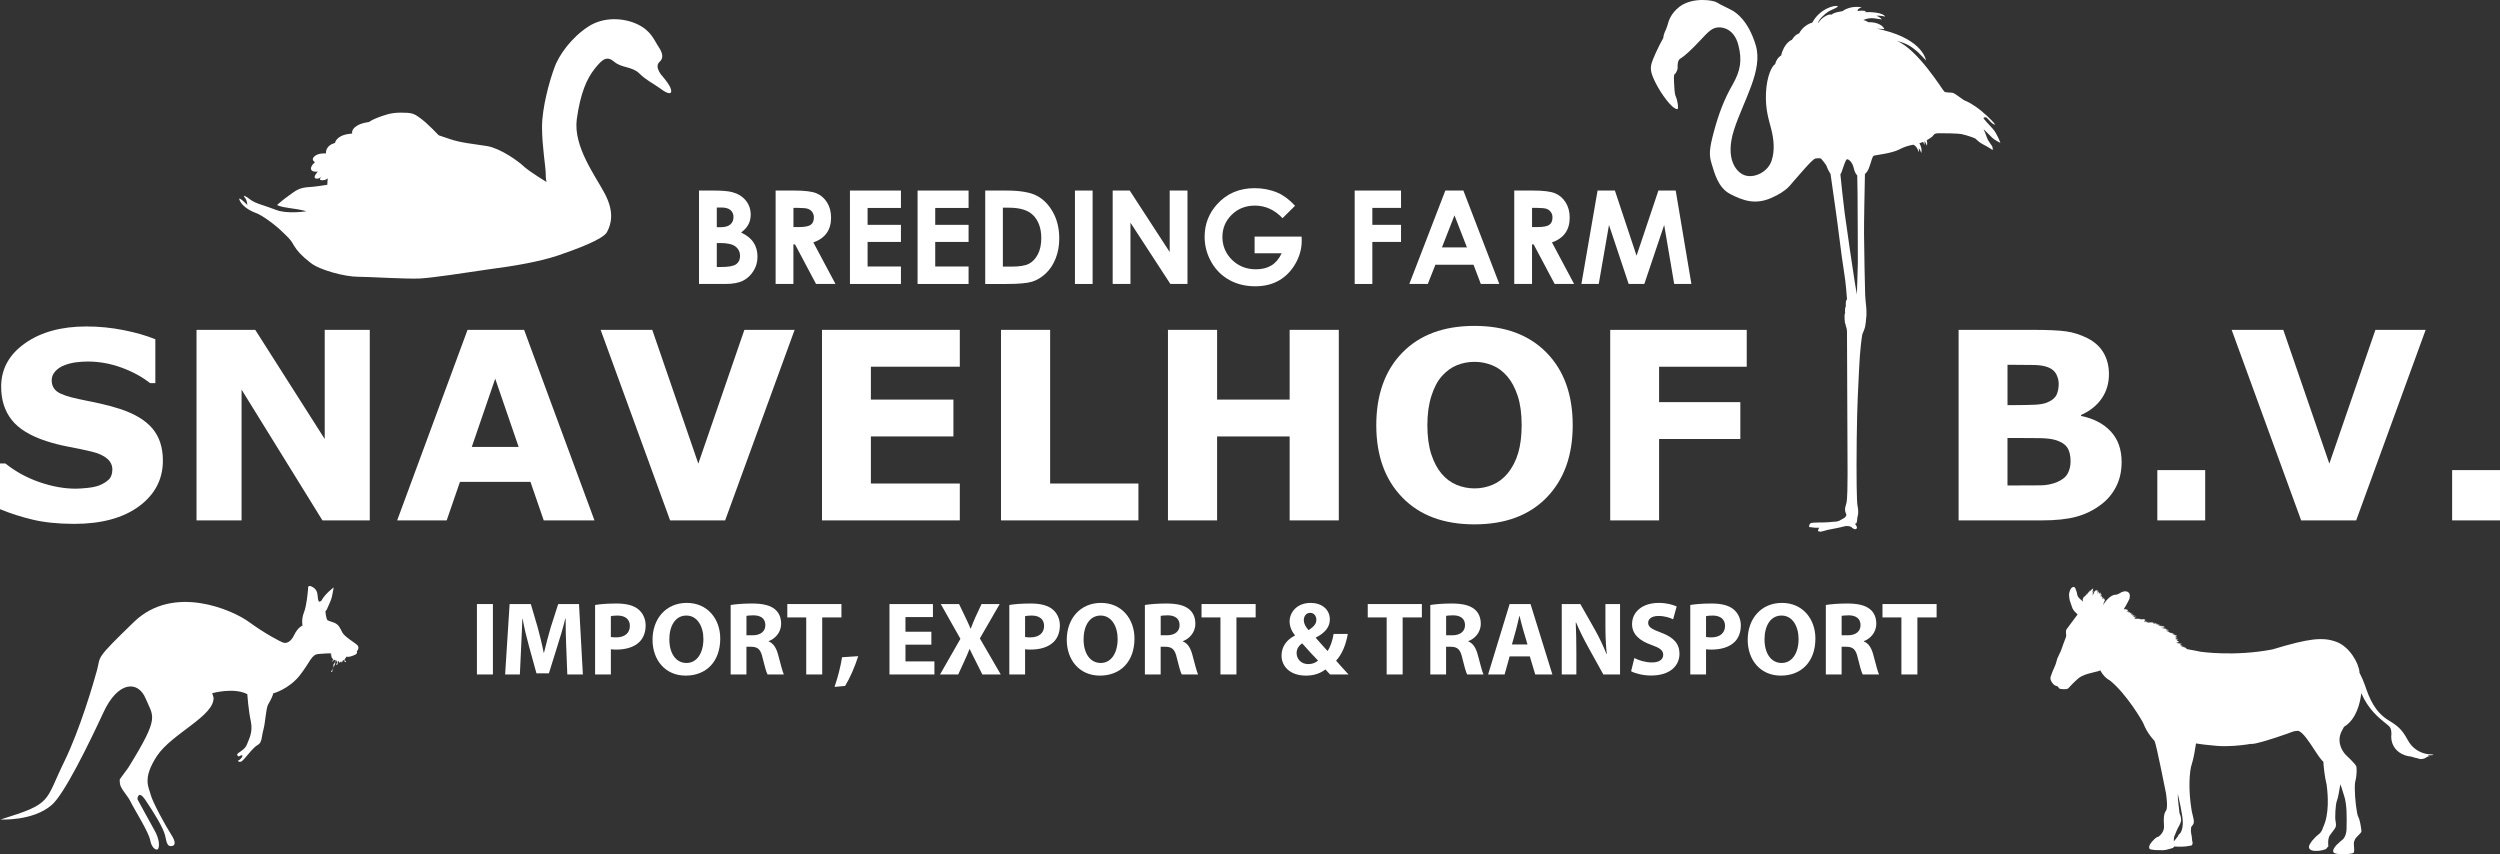 <?xml version="1.0" encoding="UTF-8"?>
<svg id="Layer_1" data-name="Layer 1" xmlns="http://www.w3.org/2000/svg" viewBox="0 0 1564.54 534.64">
  <rect x="0" y="0" width="1564.54" height="534.64" fill="#333333" stroke="none"/>
  <defs>
    <style>
      .cls-1 {
        fill: #fff;
      }
    </style>
  </defs>
  <g>
    <path class="cls-1" d="M437.45,177.71v-58.46h9.19c5.33,0,9.23.34,11.7,1.03,3.5.93,6.29,2.65,8.36,5.17,2.07,2.52,3.1,5.48,3.1,8.9,0,2.23-.47,4.25-1.41,6.06-.94,1.82-2.47,3.52-4.59,5.11,3.55,1.67,6.15,3.75,7.79,6.26,1.64,2.5,2.46,5.47,2.46,8.88s-.85,6.28-2.55,8.98c-1.7,2.7-3.88,4.72-6.56,6.06-2.68,1.34-6.38,2.01-11.1,2.01h-16.39ZM448.58,129.86v12.32h2.43c2.71,0,4.73-.57,6.05-1.71,1.31-1.14,1.97-2.69,1.97-4.65,0-1.83-.62-3.28-1.88-4.35-1.25-1.07-3.15-1.61-5.7-1.61h-2.87ZM448.58,152.11v14.98h2.79c4.62,0,7.74-.58,9.35-1.75,1.61-1.17,2.41-2.86,2.41-5.09,0-2.52-.94-4.5-2.83-5.96-1.89-1.46-5.02-2.19-9.4-2.19h-2.31Z"/>
    <path class="cls-1" d="M485.41,119.25h11.79c6.46,0,11.06.58,13.79,1.73,2.74,1.15,4.94,3.06,6.61,5.74,1.67,2.68,2.5,5.84,2.5,9.5,0,3.84-.92,7.06-2.76,9.64-1.84,2.58-4.62,4.54-8.33,5.86l13.85,25.99h-12.17l-13.15-24.76h-1.02v24.76h-11.13v-58.46ZM496.54,142.1h3.49c3.54,0,5.98-.47,7.31-1.4,1.33-.93,2-2.47,2-4.62,0-1.28-.33-2.39-.99-3.33-.66-.94-1.54-1.62-2.65-2.03-1.11-.41-3.14-.62-6.1-.62h-3.05v12Z"/>
    <path class="cls-1" d="M531.91,119.25h31.91v10.89h-20.87v10.57h20.87v10.69h-20.87v15.38h20.87v10.93h-31.91v-58.46Z"/>
    <path class="cls-1" d="M574.24,119.25h31.91v10.89h-20.87v10.57h20.87v10.69h-20.87v15.38h20.87v10.93h-31.91v-58.46Z"/>
    <path class="cls-1" d="M616.56,119.25h13.18c8.5,0,14.81,1.05,18.94,3.16,4.13,2.11,7.53,5.53,10.21,10.27,2.67,4.74,4.01,10.28,4.01,16.61,0,4.51-.75,8.64-2.24,12.42-1.49,3.78-3.56,6.91-6.19,9.4-2.64,2.49-5.49,4.21-8.56,5.17-3.07.95-8.39,1.43-15.96,1.43h-13.38v-58.46ZM627.61,129.98v36.88h5.17c5.09,0,8.78-.58,11.07-1.75,2.29-1.17,4.17-3.13,5.62-5.89,1.46-2.76,2.18-6.16,2.18-10.19,0-6.2-1.74-11.02-5.2-14.44-3.13-3.08-8.15-4.61-15.06-4.61h-3.78Z"/>
    <path class="cls-1" d="M672.72,119.25h11.05v58.46h-11.05v-58.46Z"/>
    <path class="cls-1" d="M696.32,119.25h10.68l25.01,38.47v-38.47h11.13v58.46h-10.7l-24.98-38.35v38.35h-11.13v-58.46Z"/>
    <path class="cls-1" d="M810.46,128.79l-7.83,7.75c-4.96-5.25-10.74-7.87-17.34-7.87-5.76,0-10.58,1.91-14.46,5.72-3.88,3.82-5.83,8.45-5.83,13.91s2.02,10.42,6.05,14.35c4.03,3.92,9,5.88,14.92,5.88,3.85,0,7.09-.81,9.73-2.43,2.63-1.62,4.77-4.14,6.38-7.59h-16.93v-10.45h29.41l.08,2.46c0,5.11-1.33,9.96-3.98,14.54-2.65,4.58-6.08,8.08-10.3,10.49-4.21,2.41-9.15,3.61-14.82,3.61-6.07,0-11.48-1.32-16.23-3.95-4.76-2.64-8.52-6.39-11.28-11.27-2.77-4.87-4.16-10.13-4.16-15.78,0-7.74,2.56-14.47,7.67-20.19,6.07-6.81,13.96-10.21,23.68-10.21,5.09,0,9.84.94,14.27,2.82,3.73,1.59,7.39,4.32,10.96,8.19Z"/>
    <path class="cls-1" d="M847.78,119.25h29.01v10.85h-17.96v10.61h17.96v10.69h-17.96v26.31h-11.05v-58.46Z"/>
    <path class="cls-1" d="M904.53,119.25h11.28l22.48,58.46h-11.56l-4.58-12.04h-23.85l-4.76,12.04h-11.56l22.54-58.46ZM910.24,134.75l-7.84,20.07h15.63l-7.8-20.07Z"/>
    <path class="cls-1" d="M947.65,119.25h11.79c6.45,0,11.05.58,13.79,1.73,2.74,1.15,4.95,3.06,6.61,5.74,1.67,2.68,2.5,5.84,2.5,9.5,0,3.84-.92,7.06-2.76,9.64-1.84,2.58-4.62,4.54-8.33,5.86l13.85,25.99h-12.17l-13.15-24.76h-1.01v24.76h-11.13v-58.46ZM958.78,142.1h3.48c3.54,0,5.98-.47,7.31-1.4,1.33-.93,2-2.47,2-4.62,0-1.28-.33-2.39-.99-3.33-.66-.94-1.55-1.62-2.65-2.03-1.11-.41-3.14-.62-6.1-.62h-3.05v12Z"/>
    <path class="cls-1" d="M999.78,119.25h10.85l13.55,40.78,13.68-40.78h10.83l9.81,58.46h-10.76l-6.27-36.92-12.42,36.92h-9.8l-12.31-36.92-6.42,36.92h-10.85l10.12-58.46Z"/>
  </g>
  <g>
    <path class="cls-1" d="M101.94,288.2c0,11.75-4.98,21.29-14.93,28.63-9.96,7.34-23.48,11.01-40.56,11.01-9.88,0-18.48-.87-25.83-2.6-7.34-1.74-14.21-3.94-20.62-6.61v-28.59h3.36c6.35,5.07,13.47,8.97,21.34,11.69,7.87,2.72,15.44,4.09,22.7,4.09,1.87,0,4.32-.16,7.37-.48,3.05-.32,5.53-.85,7.45-1.6,2.35-.96,4.28-2.16,5.81-3.6,1.52-1.44,2.28-3.57,2.28-6.41,0-2.61-1.11-4.87-3.33-6.77-2.22-1.89-5.46-3.35-9.73-4.36-4.49-1.07-9.22-2.07-14.21-3-4.99-.93-9.68-2.12-14.05-3.56-10.04-3.25-17.26-7.67-21.66-13.25-4.4-5.58-6.61-12.51-6.61-20.78,0-11.1,4.98-20.17,14.93-27.18,9.95-7.02,22.75-10.53,38.4-10.53,7.85,0,15.6.76,23.26,2.28,7.66,1.52,14.29,3.43,19.9,5.73v27.47h-3.28c-4.8-3.84-10.69-7.06-17.66-9.65-6.97-2.59-14.08-3.88-21.34-3.88-2.56,0-5.11.17-7.65.52-2.54.35-4.98,1-7.33,1.96-2.08.8-3.87,2.01-5.36,3.64-1.49,1.63-2.24,3.48-2.24,5.57,0,3.15,1.2,5.56,3.6,7.25,2.4,1.68,6.94,3.22,13.61,4.6,4.38.91,8.58,1.79,12.61,2.64,4.03.85,8.37,2.03,13.01,3.52,9.13,2.99,15.86,7.06,20.22,12.21,4.35,5.15,6.53,11.84,6.53,20.06Z"/>
    <path class="cls-1" d="M231.42,325.67h-29.63l-50.61-81.84v81.84h-28.19v-119.24h36.75l43.48,68.31v-68.31h28.19v119.24Z"/>
    <path class="cls-1" d="M372.04,325.67h-31.76l-8.31-24.1h-44.12l-8.31,24.1h-30.99l44.04-119.24h35.4l44.04,119.24ZM324.58,279.71l-14.67-42.72-14.67,42.72h29.34Z"/>
    <path class="cls-1" d="M497.28,206.44l-43.48,119.24h-34.43l-43.48-119.24h32.31l28.82,83.7,28.82-83.7h31.45Z"/>
    <path class="cls-1" d="M600.66,325.67h-86.24v-119.24h86.24v23.06h-55.65v20.58h51.65v23.06h-51.65v29.47h55.65v23.06Z"/>
    <path class="cls-1" d="M712.44,325.67h-86v-119.24h30.75v96.17h55.25v23.06Z"/>
    <path class="cls-1" d="M837.84,325.67h-30.76v-52.53h-45.4v52.53h-30.75v-119.24h30.75v43.64h45.4v-43.64h30.76v119.24Z"/>
    <path class="cls-1" d="M984.23,266.09c0,19.01-5.45,34.1-16.34,45.28-10.89,11.19-25.95,16.78-45.17,16.78s-34.19-5.59-45.08-16.78c-10.89-11.18-16.34-26.28-16.34-45.28s5.44-34.31,16.34-45.44c10.89-11.13,25.92-16.7,45.08-16.7s34.14,5.57,45.08,16.7c10.95,11.13,16.42,26.28,16.42,45.44ZM943.47,296.28c2.99-3.63,5.2-7.91,6.65-12.85,1.44-4.94,2.16-10.74,2.16-17.42,0-7.15-.83-13.24-2.48-18.26-1.66-5.02-3.82-9.07-6.49-12.17-2.72-3.2-5.86-5.52-9.41-6.97-3.55-1.44-7.25-2.16-11.09-2.16s-7.57.7-11.01,2.08c-3.44,1.39-6.61,3.68-9.49,6.89-2.67,2.99-4.85,7.12-6.52,12.37-1.68,5.26-2.52,11.36-2.52,18.3s.81,13.15,2.44,18.14c1.63,4.99,3.78,9.06,6.45,12.21,2.67,3.15,5.79,5.47,9.37,6.97,3.58,1.49,7.34,2.24,11.29,2.24s7.71-.76,11.29-2.28c3.58-1.52,6.7-3.88,9.37-7.09Z"/>
    <path class="cls-1" d="M1093.13,229.5h-54.85v22.18h50.85v23.06h-50.85v50.93h-30.59v-119.24h85.44v23.06Z"/>
    <path class="cls-1" d="M1327.75,289.16c0,5.76-1.16,10.92-3.48,15.45-2.32,4.54-5.51,8.3-9.57,11.29-4.7,3.52-9.86,6.03-15.5,7.53-5.64,1.5-12.78,2.24-21.42,2.24h-52.05v-119.24h46.28c9.61,0,16.64.32,21.1.96,4.46.64,8.88,2.06,13.26,4.25,4.54,2.3,7.91,5.38,10.13,9.25,2.22,3.87,3.32,8.29,3.32,13.25,0,5.77-1.52,10.85-4.56,15.26-3.05,4.4-7.34,7.83-12.89,10.29v.64c7.79,1.55,13.97,4.75,18.53,9.61,4.56,4.86,6.85,11.26,6.85,19.22ZM1288.36,240.15c0-1.97-.49-3.95-1.48-5.92-.99-1.97-2.74-3.44-5.25-4.41-2.24-.85-5.03-1.32-8.37-1.4-3.34-.08-8.02-.12-14.05-.12h-2.88v25.22h4.81c4.86,0,8.99-.08,12.41-.24,3.42-.16,6.11-.69,8.09-1.6,2.78-1.23,4.59-2.81,5.45-4.77.86-1.95,1.28-4.2,1.28-6.77ZM1295.8,288.68c0-3.79-.73-6.71-2.2-8.77-1.46-2.05-3.95-3.59-7.47-4.6-2.4-.69-5.7-1.07-9.91-1.12-4.21-.05-8.61-.08-13.19-.08h-6.71v29.71h2.24c8.63,0,14.81-.03,18.54-.08,3.73-.05,7.17-.75,10.31-2.08,3.19-1.33,5.39-3.11,6.59-5.32,1.2-2.22,1.8-4.77,1.8-7.65Z"/>
    <path class="cls-1" d="M1380.04,325.67h-29.95v-31.47h29.95v31.47Z"/>
    <path class="cls-1" d="M1518.01,206.44l-43.48,119.24h-34.43l-43.49-119.24h32.31l28.82,83.7,28.82-83.7h31.45Z"/>
    <path class="cls-1" d="M1564.54,325.67h-29.95v-31.47h29.95v31.47Z"/>
  </g>
  <path class="cls-1" d="M413.55,46.52c-2.3-3.49-2.81-5.89-.76-7.85,2.3-1.96,2.3-5.01-.51-9.16-2.81-4.14-4.6-10.03-13.03-14.17-8.43-4.14-21.46-5.23-31.43,1.53-9.96,6.54-18.14,17.44-20.95,25.73-3.06,8.28-7.66,24.85-7.66,36.84s2.3,25.07,2.3,29,.51,5.45.51,5.45c0,0-9.71-5.89-13.8-9.37-3.84-3.71-14.82-11.56-23.25-13.08-8.43-1.31-17.12-2.18-23.25-4.36-6.39-2.18-7.16-2.4-7.16-2.4,0,0-7.15-7.63-11.49-10.69-4.09-3.05-5.36-3.49-12.26-3.49s-10.48,1.74-14.31,3.05c-3.58,1.31-5.62,2.84-5.62,2.84,0,0-4.85.43-7.92,2.61-3.32,2.18-2.55,4.58-2.55,4.58,0,0-5.11.22-7.92,2.18-2.81,1.96-2.81,3.71-2.81,3.71,0,0-3.07.65-4.6,2.83-1.53,2.18-1.02,3.71-1.02,3.71,0,0-5.11-.44-7.41,1.96-2.3,2.18.51,3.49.51,3.49,0,0-2.81,2.18-2.55,4.36.51,2.18,4.34,1.53,4.34,1.53,0,0-3.58,3.7-1.28,4.36,2.3.65,4.34-1.96,4.34-1.96,0,0-3.58,3.05-.51,3.05,2.81,0,3.58-1.31,3.58-1.31l-.25,4.14s-7.66,1.31-12.52,1.53c-4.85.43-7.15,1.96-11.24,5.01-4.34,3.05-7.66,6.1-7.66,6.1,0,0,1.28,1.09,7.92,1.96,6.9.87,10.48,1.96,10.48,1.96,0,0-12.01,1.96-19.16-.87-7.15-2.83-12.77-3.92-15.84-6.32-3.32-2.62-5.11-3.27-3.58-1.31,1.53,1.74,1.53,4.58,1.53,4.58,0,0-6.13-6.32-4.85-3.05,1.28,3.27,5.62,6.32,9.71,7.85,4.34,1.31,13.29,8.28,16.61,11.55,3.32,3.27,5.62,5.01,7.66,8.94,2.3,3.71,4.86,6.54,10.47,10.9,5.62,4.58,21.72,8.72,29.38,8.72s29.89,1.53,39.34,1.09c9.45-.66,26.06-3.27,42.41-5.67,16.61-2.18,31.94-4.79,43.69-8.72,11.5-3.93,28.11-10.03,30.66-14.61,2.55-4.8,4.86-12.21-1.28-23.98-6.13-11.56-19.67-29.43-17.63-46.44,2.3-16.79,6.39-25.73,11.24-31.83,4.85-6.11,7.66-8.29,12.26-4.36,4.6,3.92,10.99,2.84,15.59,7.19,4.34,4.36,8.43,6.1,13.29,9.59,4.86,3.71,7.41,3.71,6.64.65-.51-3.05-6.39-9.59-6.39-9.59Z"/>
  <path class="cls-1" d="M1162.67,164.38c-.09,5.69-.62,19.87-.62,19.87,0,0-.62-3.92-1.33-7.84-.71-3.92-5.21-35.08-6.27-42.91-.9-6.66-2.31-20.45-2.71-24.45.27-.31.51-.68.67-1.13,1.15-3.14,2.52-7.99,3.44-8.23.91-.24,3.44,1.7,4.24,5.45.54,2.52,1.43,3.94,2.21,4.61.08,3.05.19,8.11.19,11.73,0,5.5.26,37.22.18,42.91ZM1243.52,86.26c-.34-1.21-2.18-5.45-2.18-5.45,0,0,4.24,4.24,5.61,5.57,1.38,1.33,4.93,3.03,4.93,3.03,0,0-2.07-5.81-4.7-8.72-2.64-2.9-5.27-5.69-5.73-6.41-.46-.73.92-1.21,1.84-.61.92.61,3.21,4.23,5.38,4.36-1.49-2.3-7.45-7.99-12.38-11.37-4.93-3.39-6.3-3.39-7.45-4.12-1.15-.72-4.7-3.51-6.19-4.23-1.49-.73-4.81,0-5.96-1.09-1.15-1.09-16.51-26.38-29.8-31.71,7.34,1.93,9.63,3.99,13.29,7.02,2.41,2.3,5.16,5.33,5.16,5.33,0,0-1.61-12.71-26.71-19-1.94-.61-4.24-.85-4.24-.85,0,0,3.9,0,4.82.24-.34-1.69-3.78-4.6-10.09-4.36-.92-.85-2.98-1.33-2.98-1.33,0,0,2.87-1.58,6.76-1.09,3.9.49,4.81.73,4.81.73,0,0-1.14-1.57-3.44-2.3,2.18-.36,5.5.48,5.5.48,0,0-1.03-3.14-12.95-2.78l1.03-.61s-2.06-.6-5.27-.12c-.57-1.33,2.52-2.3,2.52-2.3,0,0-6.87-1.45-12.03,2.42,0,0-5.62.72-6.76,2.18-1.72-.72-6.42,1.7-8.48,5.33-.23-1.82,4.24-5.93,6.42-7.26,2.18-1.33,5.39-2.18,5.96-3.39-2.41-.85-11.46,1.82-16.05,10.29-4.81,1.33-7.56,5.32-8.25,6.77-2.64.72-4.47,3.99-4.47,3.99,0,0-4.81,1.57-6.76,9.8,0,0-2.64,1.21-3.78,5.45-1.95.97-5.27,7.51-5.73,18.03-.46,10.53,1.84,16.82,3.33,22.75,1.49,5.93,2.41,13.31.12,19.84-2.29,6.54-9.86,10.53-15.82,9.2-5.96-1.33-13.64-10.29-7.56-28.92,6.08-18.64,18.22-37.15,13.52-52.77-4.7-15.61-12.49-20.45-14.56-21.66-2.06-1.21-7.79-3.75-9.74-5.08-1.95-1.33-14.67-3.63-23.26,2.54-5.73,4.48-6.88,8.84-7.79,12.1-.92,3.27-2.06,3.75-2.52,7.62-2.75,4.84-6.76,13.31-7.45,16.46-.69,3.15-.35,5.69,2.86,11.98,3.21,6.3,9.97,15.97,13.41,16.09,1.03-.24-.11-6.17-.8-7.5-.69-1.33-.92-2.91-1.15-7.14-.23-4.23-.45-6.89.35-7.38.8-.48,2.18-3.03,1.72-5.2.23-3.15.81-3.99,2.52-4.96,1.72-.97,6.53-5.33,11.69-10.89,5.16-5.57,7.45-7.87,11.23-8.11,3.78-.24,10.2,1.69,12.61,11.01,2.4,9.32,1.49,15.97-3.67,24.93-5.16,8.96-8.59,18.03-11.57,29.04-2.98,11.01-3.21,14.89-1.49,20.33,1.72,5.44,3.9,15.01,11.69,19,7.79,3.99,15.47,6.9,25.67,2.42,10.2-4.48,12.03-8.47,14.33-10.89,2.29-2.42,11.23-13.43,13.3-13.79,2.06-.36,3.43,0,3.43,0,0,0,3.34,3.76,3.68,5.09.26,1,1.43,3.3,2.33,4.64.64,4.56,2.53,18.08,3.4,23.92,1.06,7.09,3.49,27.92,4.91,36.43,1.43,8.51,1.78,16.04,1.99,18.14-.78.45-.71,2.03-.78,2.56-.07.53.07,1.66.07,1.66-.64.83-.64,3.77-.43,4.3-.57.53-.36,2.71-.36,3.99s.28,2.71.64,3.09c-.07.53.21,1.2.57,2.41.35,1.21.28,3.09.28,3.09,0,0,.36,82.76.36,88.11,0,5.35-.07,15.81-.72,18.15-.64,2.33-.93,3.09-.85,4.51.07,1.43,1,2.64.79,3.24-.22.6-.86,1.5-1.85,1.95-.96.43-1.79,1.07-2.74,1.52-.43.1-.93.23-1.45.39-.83.1-1.77.1-2.66.2-1.43.15-3.57.38-5.85.38s-5.78,0-7.27.3c-1.5.3-1.78,2.71-1.21,2.63.57-.08,2.64.38,4.06.38.9,0,1.74-.09,2.04.09-.43.35-.6.75-.6,1.12-.56.77.33,1.32.27,1.13-.02-.08.01-.17.06-.27.25.29.62.47.99.42.64-.08,2.45-.52,4.58-1.17,2.82-.52,8.01-1.51,10.15-2.15,1.88-.56,3.55-.12,4.55.29.67.79,1.72,1.46,2.5,1.46.98,0,1.39-1.03.84-1.91-.35-.56-.76-1.06-1.02-1.54.01,0,.02,0,.02-.02.47.06,1.02-.09,1.12-1.02.33-.99.24-2.93.59-3.73.44-1.03.44-4.29-.09-6.35-.53-2.05-.79-17.91-.53-41.23.26-23.32.97-32.93,1.5-44.68.53-11.75,1.68-19.87,2.03-21.55.53-1.02,1.68-4.01,1.85-5.32.18-1.3.44-3.08.53-4.66.35-1.12.18-6.53,0-7.46-.18-.94-.44-4.39-.62-7.28-.18-2.89-.62-29.95-.71-38.15-.07-6.97.43-30.5.57-37.43.92-.73,1.81-1.86,2.47-3.6,1.83-4.84,2.06-7.51,3.21-7.87,1.15-.36,11.23-1.45,15.81-3.87,3.5-1.85,6.06-2.43,8.76-2.97.54.24,1,.5,1.29.79,1.6,1.57,2.13,3.94,2.13,3.94,0,0,.32-1.8,0-2.59.64.45,1.6,3.04,1.6,3.04,0,0,.85-2.72-1.21-6.05.78-.24,1.58-.55,2.38-.89.54,1.07.75,1.99.75,1.99,0,0,.26-1.5.06-2.36.04-.02.08-.03.12-.05.62.72,1.42,2.87,1.42,2.87,0,0,.45-1.46-.1-3.53,1.98-1.06,3.6-2.2,4.01-2.89.8-1.33,1.95-1.45,3.89-1.45s11.23,0,14.1.6c2.86.6,7.79,2.3,8.48,2.78.69.48,2.07,2.3,4.82,3.63,2.75,1.33,5.96,3.51,5.96,3.51,0,0,.34-1.45-.68-2.9-1.03-1.45-2.52-3.51-2.87-4.72Z"/>
  <path class="cls-1" d="M223.5,403.56c-1.99-1.66-7.81-5.11-9.22-7.68-1.41-2.64-2.18-5.05-5.22-6.21-1.33-.5-2.72-.87-3.83-1.37-.04,0-.08,0-.11-.02-1.18-.87-1.44-5.68-1.44-5.68.18-.41.5-.77.78-1.02,1.23-2.84,2.94-6.25,3.34-8.46.69-3.39,1.01-5.49,1.01-5.49,0,0-5.34,3.9-7.62,8.2,0,0-1.6,1.8-2.04-.32-.63-2.18.29-5.89-3.3-8.02-3.52-2.01-2.95.29-3.08,1.43.09,0,.07.08-.02.18-.16,1.59-.82,9.77-2.51,14.12-1.82,4.59-.91,8.26-.91,8.26,0,0-2.85.99-5.17,5.79-2.25,4.8-5.06,5.41-6.73,4.93-1.66-.41-11.7-5.71-21.72-13.04-10.02-7.32-47.05-23.97-71.89.07-24.78,23.97-20.65,21.02-23.1,30.13-2.03,7.57-10.69,37.26-20.48,57.21-12.44,25.48-7.16,26.19-39.87,36.27,0,0,20.1,1.19,31.95-9.03,7.89-6.71,23.44-38.61,32.44-58.02,8.99-19.47,21.59-20.19,26.42-8.59,2.34,5.64,4.51,8.39,3.92,13.36h0c.02.11,0,.22-.05.34-.76,5.3-4.64,13.15-14.67,29.38l-5.45,7.45s-.22,2.73.77,4.69c1.44,3.01,4.46,6.06,5.89,9.08,2.43,4.98,11.46,19.18,12.38,24.25.92,5,3.72,6.48,4.75,5.73.97-.81,1.65-5.47-2.14-12.07-3.72-6.54-10.58-19.29-10.58-19.29,0,0,.32-6.46,5.16.78,4.84,7.18,11.16,17.24,12.19,22.11.97,4.81,1.52,6.74,3.97,6.47,2.52-.21,2.89-2.5-.37-7.5-3.18-4.87-11.51-20.06-12.66-24.67-1.15-4.67-5.37-10.06,3.98-24.3,9.49-14.13,35.91-24.86,35.38-36.46l-.85-2.73s13.37-3.8,21.95.58c0,0,.7,10.07,2.24,17.12,1.41,7.06-1.38,11.26-2.3,13.97-.86,2.76-3.6,4.44-5.42,5.68-1.82,1.24-.19,2.22.19,2.2.38-.02,2.56-1.6,2.21-.13-.42,1.54-2.43,2.79-2.75,2.81-.38.02.78,1.41,2.42.3,1.65-1.04,7.02-8.74,9.97-10.17,1.7-.96,2.19-2.63,2.57-4.73-.03,0-.07,0-.1-.02-.11-.07-.01-.15.13-.19.24-1.4.46-2.99.95-4.69,1.26-4.43,1.51-13.35,3.01-15.78,1.5-2.49,3.14-5.93,3.02-6.81,0,0,9.71-2.51,16.67-11.25,6.83-8.73,7.27-13.18,11.93-13.44,3.47-.2,5.81-.54,7.93-.32.02.01.04.02.05.04l-.02.03-.04.07s-.02.03-.19,0c-.04.06-.13.05-.15.08,0,0-.02.03-.04.07l.06.04s.13.09.15.06c0,0,.1-.02.15.05l.04.08-.02.03c-.06.1-.17.12-.28.14-.08-.01-.13.06-.17.12,0,0-.06.09-.08.13l.04.07c.09.15.13.09.21.09.02-.03.15-.08.19-.01l.02.11c.21.37.06.46.04,1.04-.02.03,0,.14,0,.14.06.04.19.13.26.17.06.04.24.06.26.17.11.12,0,.28.09.42.17.16.38.39.49.51.11.26.17.44.04.63-.17.26-.64.13-.79.35,0,0-.04.06,0,.14,0,.14-.02.17.04.21.21.37,1.27-1.23,1.87-1.02,0,0,.15.06.19.13.06.18.02.52-.11.85-.17.26-.3.59-.13.75-.02.03.04.07.11.11,0,0-.17-.02-.19.01-.21.18-.38.44-.57.73-.17.26-.32.48-.38.71l-.02.03.13.08.04.08c.15,1.02-.35,2.2-.95,3.1l-.02.03-.02.03c-.06.1-.19.15-.25.25-.15.22-.25.52-.23.63.06.04.13.09.19.13.15.05.28,0,.4-.19.1-.16.1-.44.25-.66.06-.37.08-.82.27-1.11.11-.3.15-.64.32-.89l.04-.06c.04-.06.06-.09.11-.16.34-.51.4-1.16.78-1.74.3-.72.1-1.82.48-2.4.08-.13.17-.25.43-.23.04-.06.11-.02.11-.02.04.07-.25.38-.21.6-.02.03,0,.14.06.18l-.02.03c.19.27.45-.39.51-.21.24.34.11.81-.08,1.23-.25.38-.51.77-.34,1.07l.11.12c.11.11.21.09.3-.03.08-.13.19-.43.34-.65.17-.39.02-1.14.25-1.49.04-.06.11-.16.21-.18.17.02.23.06.32.21.11.12.09.15.19.27.02.11.07.18.11.26.06.18.13.22.3.24.08.01.12-.05.17-.11,0,0,.02-.03.04-.07.06-.1-.11-.25-.04-.35.15-.09.36-.13.45-.12.38.12.41.64.77.51.06-.09,0-.14-.07-.18-.02-.11-.08-.15-.07-.18l-.04-.07c-.11-.12-.13-.22-.09-.29,0,0,.02-.03.04-.06.13-.06.24.2.49.23l.15-.08c.06-.1.08-.27.02-.45.02-.17.08-.27.15-.36.04-.06.06-.1.17-.12.34.04.62.87.81.86.19.27.73.57.87.35.09-.13.04-.34-.07-.46-.25-.31-.7-.61-.87-.35-.11-.11-.36-.28-.34-.32l.04-.06c.17.02.19.27.26.17,0,0-.04-.07-.09-.15l-.06-.04-.02-.11c-.06-.04-.13-.08-.13-.08,0,0,.02-.03.06-.1l.02-.03c.04.07.06.18.06.18.04.07.11.12.06.18.11-.02.17-.12.19-.15.08-.13.13-.19.11-.3.09-.13.15-.22.21-.32l.02-.03c.04-.06.06-.1.11-.16.02-.03.04-.06.09-.13.02-.03.06-.1.06-.1.04-.06.08-.13.08-.13.08-.13.17-.12.19-.15l.02-.03c.04-.2,0-.28.08-.4.04-.06.07-.12.09-.18,1.01.09,1.88.07,2.47-.12,1.86-.55,5.1-1.43,4.17-3.21,0,0,2.2-2.4.14-4.11Z"/>
  <g>
    <path class="cls-1" d="M1319.43,371.11s0-.02,0-.03c0,0,0,0,0,0v.03Z"/>
    <path class="cls-1" d="M1319.58,370.89c-.05.05-.09.12-.14.18,0,0,0,.01,0,.02,0,0,.05-.08.14-.19Z"/>
    <path class="cls-1" d="M1520.41,473.34s-.44.05-1.14.06c.18-.19.3-.37.37-.49.04-.07.07-.12.08-.16.01-.03.02-.04.02-.04,0,0,3.85-.22,2.9-.22-.18,0-.39,0-.59-.02.64-.06.68-.09.68-.18,0,0,0-.01,0-.02,0-.13-.12-.13-.28-.13l-1.04-.05-.77-.04c-3.89-.14-9.38-2.15-12.81-7.25-.07-.11-.14-.23-.21-.34-.11-.2-.22-.39-.33-.58-.3-.53-.6-1.03-.89-1.5-3.18-5.64-5.5-7.92-11.36-11.45-8.72-5.24-12.16-13.67-14.94-21.86-.88-2.58-2.03-5.25-3.52-8.14,0-.1,0-.22,0-.22v-.16s0-.06,0-.06c-.48-5.63-6.26-15.72-14.22-18.73-8.63-3.29-17.28-2.29-40.26,4.66-23.86,4.58-44.76,1.47-44.97,1.44-.04,0-4.96-1.06-9.14-1.77.05-.03.1-.06.16-.08-.01,0-.03,0-.04,0,.17-.12.34-.23.53-.32-.32,0-.65-.11-.97-.14.17-.01.36-.05.49-.11-.35-.09-.69,0-1.03-.02.21-.05.49-.07.65-.17-.49-.09-.98-.11-1.47-.18.3-.09.71.01.98-.17-.18-.06-.48-.06-.73-.12-.04.01-.08.03-.11.04-.53-.18-1.13-.16-1.68-.33.43-.14.91-.05,1.34-.19-.57-.25-1.27-.16-1.88-.3.46-.14.97-.04,1.45-.07-.49-.25-1.15-.09-1.61-.37,0,0,0,0,0,0,.27-.06.56-.13.85-.19.09,0,.17-.01.23-.03-.17-.08-.37-.12-.57-.14.19-.2.79-.11,1.06-.19-.33-.16-.73-.15-1.11-.19.02,0,.04,0,.05,0-.58-.32-1.45.02-2.07-.29.38-.19.95-.06,1.38-.08-.56-.29-1.37-.07-1.94-.38.11-.05.22-.09.33-.14.32-.03.69.04.94-.13-.08-.09-.19-.16-.31-.2.28,0,.59.02.8-.13-.31-.37-1.13-.28-1.57-.42.29-.07.61-.12.9-.14-.27,0-.68.03-.99-.04.29-.06.59-.11.86-.22-.24-.06-.57-.01-.9.03.46-.14.95-.17,1.39-.35-.42-.11-1.1.11-1.59.06.12-.04.23-.09.31-.18-.19-.02-.4,0-.6,0,.16-.05.35-.07.54-.1.21.09.5.11.68-.03-.18-.34-1-.32-1.33-.43.1-.38.91-.33,1.19-.6-.42-.15-1.02,0-1.49-.07.29-.24.8-.14,1.13-.37-.33-.11-.72-.09-1.07-.15.26-.1.58-.18.81-.32-.04-.03-.09-.05-.14-.07.22-.07.45-.15.63-.26-.44-.28-1.27-.11-1.79-.26.35-.12.77-.05,1.12-.18-.41-.02-.85-.03-1.28-.07,0,0,.01,0,.02,0-.17-.04-.39-.06-.62-.08-.1-.02-.21-.04-.31-.06.43-.11,1.04.05,1.42-.18-.39-.1-.99-.07-1.45-.18.13,0,.27-.02.4-.02-.21-.19-.57-.17-.86-.18-.01,0-.02-.01-.04-.02.45-.08.93-.11,1.38-.13-.24-.22-.67-.16-.97-.18-.45-.03-.88-.06-1.31-.2.42-.06.88-.06,1.31-.14-.54,0-1.78.18-2.16-.14.24-.06.49-.12.73-.2-.19-.08-.64-.08-.87-.12-.18-.03-.36-.06-.54-.09.23-.06.44-.14.58-.28-.52-.04-1.03.08-1.55-.04.59-.18,1.23-.19,1.82-.38-.58-.32-1.38.05-2.01-.21.31-.19,1.05-.04,1.17-.41-.4-.11-.96.05-1.31-.14.17-.11.42-.09.56-.25-.22,0-.5-.04-.7.02,0-.03,0-.06-.02-.09.19-.01.37-.05.53-.16-.85-.18-1.9.11-2.7-.14.48-.04,1.41-.11,1.71-.47-.8-.29-1.8-.08-2.64-.24.55-.07,1.76-.05,2.16-.4-.21-.01-.42-.01-.62-.01.45-.05.9-.13,1.11-.32-.91-.06-1.84.1-2.75.06.38-.19.91-.18,1.32-.27-.56-.11-1.19.08-1.78.08,0,0,0,0,.01,0-.13-.05-.29-.05-.44-.04-.03,0-.06,0-.1-.02.35-.05.71-.11,1.03-.26-.42-.14-1,.09-1.48-.05.3-.06.63-.1.84-.17-.31-.03-.62.07-.92.1.04-.04.09-.08.15-.11.21-.05.43-.09.63-.11-.16,0-.34.03-.52.05.35-.13.86-.16,1.15-.26-.41-.04-.82.15-1.22.1.33-.1.72-.18,1.08-.22-.41,0-.9.14-1.36.18.02,0,.04-.02.06-.03-.21-.02-.41,0-.62.02-.07-.01-.15-.03-.22-.05.37-.24.94-.08,1.32-.29-.54-.05-1.06.11-1.6.06.3-.22.81-.23,1.16-.32-.44-.02-.92.1-1.38.14.04-.02.07-.05.1-.09-.21-.02-.43-.01-.66-.02.34-.17.94-.04,1.15-.31-.31-.03-.64,0-.97-.03-.23.15-.44.29-.5.33-.28-.01-.55-.05-.79-.17.36-.26,1.02-.26,1.41-.42-.52-.04-1.04.14-1.57.1.17-.14.5-.21.74-.26-.79,0-1.58.21-2.37.15.62-.17,1.28-.2,1.89-.4-.51-.06-1.11.07-1.62.12-.56.05-1.86.44-2.36.11.54-.27,1.21-.2,1.76-.45-.38.04-.77.08-1.15.12-.4.04-1.08.24-1.45.11.37-.28.87-.31,1.28-.52-.77-.06-1.54.29-2.31.33.19-.11.38-.22.57-.33-.14.01-.28.02-.42,0,.02-.02.06-.03.08-.04-.16.04-.32.08-.48.11,0,0,0,0,0,0,.31-.13.65-.21.88-.39-.07,0-.14,0-.21,0,.26-.1.52-.18.7-.33-.2-.02-.42.02-.62.06.04-.02.07-.05.1-.07-.02,0-.04-.01-.06-.02.2-.09.4-.17.55-.31-.32-.16-.74,0-1.1-.01.04-.01.08-.03.13-.04-.07-.01-.14-.02-.21-.02.21-.14.47-.23.7-.31-.77-.15-1.72.3-2.56.27.21-.07.42-.11.61-.19-.5-.24-1.16,0-1.69-.04,0-.02-.01-.04-.02-.07.25-.24.74-.3,1.08-.37-.9.09-1.79.31-2.69.25.41-.13.84-.19,1.25-.3-.71.09-1.92.43-2.6.16.25-.21.66-.27.98-.35-.32-.1-.7.03-1.04,0,.41-.26,1-.23,1.46-.4-.42-.02-.86.11-1.28.2.17-.1.33-.2.5-.29.13-.03.25-.07.36-.14-.19-.06-.74.06-1.22.13.52-.28,1.21-.17,1.71-.45-.35-.12-1.91.4-2.08.04,0-.02,0-.03,0-.05.23-.07.46-.11.53-.13-.17,0-.34.03-.51.05.03-.05.09-.09.17-.13.28-.06.56-.11.8-.24,0,0,.02,0,.02,0,0,0,0,0-.01,0,0,0,0,0,0,0-.03,0-.08,0-.14,0-.22.02-.44.08-.67.06.41-.2.91-.18,1.3-.4-.26-.03-1.48.39-1.72.09.32-.08.68-.15.75-.17-.42.05-.85.15-1.28.1-.04-.29.46-.36.64-.53-.4-.28-1.07.13-1.52-.02.1-.28.72-.29.98-.44-.47.01-.95.2-1.43.14,0-.03.02-.06.03-.08.43-.09.88-.16,1.31-.2.21-.06.44-.1.58-.18-.47.02-.94.19-1.41.14.09-.03.17-.05.23-.07-.05,0-.14.01-.23.02.09-.2.53-.27.72-.35-.25,0-1.2.25-1.48.11.05-.03.1-.05.14-.09-.03-.01-.07-.02-.11-.03.2-.09.42-.17.6-.3-.43-.15-.98.07-1.44.04,0-.03,0-.06,0-.08.05-.02.1-.04.14-.07-.04,0-.09,0-.13,0,.07-.19.44-.21.62-.33-.45-.02-.93.14-1.38.12.21-.05.41-.1.52-.2-.2.01-.42.08-.64.12.2-.26.89-.22,1.13-.45-.33.02-.74.19-1.07.16-.1.04-.2.08-.29.13-.11.06-.22.12-.32.19,0,0,0,0,0,0,.13-.32,1.4-.47,1.16-1.01-.14-.32-1.03-.04-1.27-.03.45-.27,1.06-.39,1.58-.52-.63.13-1.31.25-1.94.07.27-.15.65-.26.97-.33-.63.08-1.34.37-1.96.26.02-.03.03-.06.05-.09.07-.08.19-.13.34-.17-.08,0-.16,0-.25.01.04-.07.1-.15.15-.23.31-.08.63-.15.93-.27-.25.03-.56.11-.88.19.02-.03.04-.06.06-.09,0,0,.26-.41.26-.41.01-.02.5-.77.5-.77.87-1.37,2.36-4.5,2.38-4.53.04-.1.73-2.09-.05-3.52-.36-.66-.98-1.09-1.83-1.28-1.23-.28-2.94.47-3.01.5-.04.03-2.35,1.54-3.51,1.61-3.5-.28-7.05,4.94-7.44,5.53,0,0-.27.41-.65.98.43-1.19.7-2.28,1.15-2.91.02-.17.06-.53.09-.77-.19.08-.34.46-.42.63.03-.29.24-.69.38-.94-.17.23-.38.43-.55.67-.05-.26.3-.58.37-.83-.28.14-.47.37-.69.57.1-.14.13-.3.23-.45.08-.12.25-.23.23-.37-.27.06-.41.35-.62.5-.04-.36.32-.51.42-.79-.56.13-.75.84-1.16,1.16.19-.2.26-.49.39-.74.16-.31.41-.61.66-.84-.52.42-.85.91-1.25,1.42,0-.02,0-.04,0-.07.2-.55.6-.97.88-1.48-.32.18-.52.5-.77.76,0-.07,0-.14,0-.2.12-.21.29-.41.4-.59-.16,0-.33.16-.47.33-.03-.07-.07-.13-.11-.18,0-.05.02-.1.04-.15.07-.19.26-.34.3-.53-.25-.01-.48.33-.67.51,0,0-.02,0-.03,0,.06-.34.59-.61.74-.91-.37.1-.85.47-1.07.78.06-.1.12-.19.19-.28-.12.1-.24.19-.34.25.13-.57.62-1.02.98-1.45-.44.03-.75.54-1.1.75.15-.34.64-.57.72-.91-.26.1-.47.27-.68.45.14-.28.4-.47.56-.74-.2.02-.4.21-.54.34.11-.34.34-.69.54-.98-.35.34-.91.53-1.19.92,0-.11.05-.3.12-.44.02-.15.12-.31.16-.45-.26.15-.39.41-.59.62.05-.29.28-.67.25-.96-.58.17-1.09.94-1.29,1.45.14-.86.68-1.45,1.2-2.13-.37.23-.66.5-.94.83.02-.3.28-.58.38-.86-.14.19-.41.55-.64.65,0,0-.01-.02-.02-.03.13-.4.4-.78.56-1.16-.41.05-.6.5-.9.7.02-.23.33-.56.24-.77-.35.21-.52.62-.78.91.02-.33.24-.66.4-.94-.11.15-.29.27-.42.41-.25.28-.51.56-.74.85-.2.25-.24.64-.34.96-.31.42-.56.93-.73,1.52.03-.34.03-1.28.06-1.42.14-.63.57-1.08.82-1.65-.2.38-.43.75-.65,1.12-.01-.39.44-.9.3-1.25-.32.51-.5,1.12-.74,1.68.06-.26.03-.53.09-.79.05-.22.1-.45.15-.67.13-.54.22-1.07.46-1.57-.23.09-.32.48-.48.66-.01-.22.06-.41.09-.61-.13.01-.16.09-.24.18-.23.25-.38.59-.59.86.07-.3.25-.58.4-.84-.33.3-.64.61-.9.97-.32.43-.96,1.01-1.03,1.56.09-.61.45-1.11.6-1.69-.53.5-.89,1.28-1.25,1.92-.02-.2.06-.44.16-.65-.05.08-.11.15-.15.23-.1.21-.17.42-.29.63-.17.28-.39.6-.53.92.01-.05.03-.1.04-.14.05-.26.14-.7.12-.91-.18.32-.31.66-.54.97-.25.33-.47.77-.81,1.01.14-.33.28-.64.37-1-.16.34-.38.69-.58,1.01-.13.21-.39.48-.46.68.09-.21.18-.55.14-.78-.17.28-.3.58-.41.89-.07.19-.14.69-.33.67,0,0-.02-.01-.03-.01,0,.6.02,1.2.06,1.79-.45-.57-.9-1.09-1.46-1.5,0,0-.24-.2-.24-.2-.5-.43-.97-.83-1.43-1.72-.34-.67-.61-1.71-.58-2.28,0-.05-.31-.92-.31-.92-.37-1.12-.79-2.4-1.4-2.63-2.3-.27-3.03,3.27-3.19,4.36-.12,1.51.44,4.08.46,4.19,0,.01,1.25,3.59,1.25,3.59.44,1.56,1.02,2.63,3.07,4.5.16.19.35.37.56.54-2.1,2.82-7.11,9.58-7.11,9.58-.04.12-.37,1.85-.02,3.23.17.69-.45,2.26-1.17,4.07-.46,1.16-.98,2.48-1.36,3.76-.53,1.77-1.1,2.86-1.55,3.74l-.69,1.47s-.04.11-.08.24c0,0,0,.02-.01.03l-.46.91c-.24.41-.45,1.2-.69,2.11-.3,1.13-.64,2.4-1.15,3.41-.8,1.59-1.85,4.23-2.62,6.55-.06.19-.1.42-.1.68,0,.72.25,1.68.88,2.66,1.28,2.01,2.48,2.25,2.88,2.33,0,0,.65.21.65.21,0,0,.06.02.1.03.09.11.22.28.22.28.5.69.99,1.3,1.42,1.32l1.17.11c.68.09,1.21.15,2.99-.03.04,0,.13-.05.13-.05.63-.26.64-.28,1.39-1.09l.41-.45c2.59-2.8,4.85-4.76,5.77-5.51.49-.33,1.01-.64,1.55-.91,0,0,0,.01.01.02,0-.01.02-.02.02-.04,2.48-1.25,5.33-1.92,7.74-2.49,1.61-.38,3.03-.71,4.01-1.15.03.19.05.31.05.31,2.16,4,5.34,5.81,5.84,6,10.23,8.19,20.41,25.43,20.98,26.98,0,0,.16.38.16.38.63,1.53,2.29,5.59,6.81,10.52,1.03,1.72,7.06,32.28,7.12,32.58.01.09,1.45,9.03.07,10.95-1.51,2.12-1.61,5.25-1.28,9.63.26,3.4-2.14,5.74-3.42,6.73-.09.01-.17.02-.25.04v.02c-.05,0-1.28,0-3.94,3.16-1.22,1.44-1.8,2.7-1.7,3.62.05.43.24.78.56,1.02,1.59.4,4.22.65,4.84.53.15-.03.49,0,.92.02,1.17.08,3.12.2,5.12-.38l1.86-.51c.72-.19,1.1-.29,1.4-.47l.06.09c.75-.54.92-.9.96-1.02.2.04.43.07.68.07,0,0,.26.01.26.01,1.76.08,5.41.26,8.83-.51l.49-.1c.36-.06.62-.11.86-.3l.05-.04v-.07s-.03-.07-.03-.1c.71-.79.09-2.51.07-2.59,0,.03-.11-1.11-.11-1.11l-.18-1.72c-.64-2.64-.49-4.11-.4-4.9l.03-.51c.09-.43.35-.72.63-1.06.35-.41.75-.87,1.01-1.76.31-1.07-.26-3.39-.77-5.43-.27-1.1-.53-2.14-.6-2.8-2.06-12.45-1.44-24.11.19-28.76,1.06-3.04,2.09-9.3,2.6-12.76v-.03c1.08.17,2.36.36,3.82.55,0,0,0,0,0,0l2.27.28s0,0,0,0c2.13.25,4.53.5,7.13.7,7.15.55,14.78-.32,18.62-.87.01,0,.02.01.03.01,0,0-.01-.01-.02-.02,1.45-.21,2.36-.37,2.5-.4.41.2,2.7.32,15.38-3.84,3.45-1.13,5.82-1.96,7.48-2.55,0,0,0,0,.01,0,0,0,0,0,0,0,1.42-.51,2.32-.86,2.92-1.09q1.31-.5,2.4-.57l1.51-.11c2.97,1.07,6.59,6.61,9.79,11.5,1.79,2.73,3.47,5.32,4.93,6.96,0,0,.76.73.76.73.06.05.11.11.16.16.26,3.8.82,9.33,2.01,14.14.92,6.49,1.85,18.66-2.23,27.05-.73,2.76-2.08,3.79-3.26,4.7-.46.35-.89.69-1.27,1.1h-.01s-.05.05-.05.05l-1.34,1.47c-.68.72-1.09,1.16-1.41,1.73l-.62.98c-.25.35-.42.59-.79,1.54-.32,1.84,1.16,2.43,1.17,2.44,0,0,.68.52,2.46.6,1.89.08,3.72-.05,6.51-.96.57-.19.92-.66,1.2-1.05l.21-.27.56-.52v-.06s-.66-4.66.98-6.97l1.79-2.39c1.89-2.44,2.4-3.09,1.72-6.57-.42-1.25-.14-10.31.92-12.77.68-1.59,1.56-6.78,2.08-10.13.61,1.48,1.02,2.86,1.45,4.3l.88,2.79c1.89,5.49,1.7,14.05,1.59,19.16l-.03,1.65c-.07,4.31-1.96,6.54-2.95,7.12-.11.06-1.01.82-1.13.94l-.21.2h.06c-2,1.69-2.43,2.19-3.08,3.12,0,0-.18.29-.18.29-.42.65-1.19,1.86-.78,2.8.24.54.84.9,1.78,1.07,5.75,1.02,9.99-.17,10.78-.42l.1-.03v-.11s-.02-.04-.03-.06c.5-.38.43-1.64.42-1.8,0,0-.21-3.55-.21-3.55-.14-2.19,1.37-4.01,1.39-4.03,0,0,1.98-2.05,1.98-2.05.14-.13,1.39-1.28,1.39-2.04,0-.04,0-.08-.01-.12l-.11-.82c-.23-1.8-.77-6.01-1.89-8.01-1-1.79-2.16-11.76-2.17-17.96,0,0,0,.02.01.03,0-.79,0-1.51.04-2.16.05-.87.14-1.59.28-2.09.28-1.02.47-2.1.6-3.16,0,0,.01,0,.02,0,0-.02,0-.03-.01-.05.15-1.25.22-2.47.22-3.51,0-1.16-.08-2.1-.19-2.63-.29-1.37-6.37-7.06-6.63-7.3-.05-.05-3.91-3.88-3.91-9.31,0-2.03.54-4.28,2.01-6.64,0,0,.89-1.71,1.04-2,0,0,0,.02,0,.03l-.21.4.38-.24c7.45-4.77,9.73-14.81,10.43-20.82,4.35,10.09,11,15.45,14.62,18.36l1.03.84.48.4c1.81,1.48,2.71,2.22,2.71,6.02-.07.56-.11,1.13-.11,1.68,0,2.7.87,5.28,2.52,7.38,1.46,1.85,3.46,3.24,5.89,4.11,0,0,.01,0,.02,0,.22.08.44.17.66.24.57.18,1.17.32,1.79.43.57.11,1.16.2,1.76.27.02,0,.04.01.06.02.03.02.05.03.08.05v-.02c1.62.56,2.97.89,4.11,1.07.46.17.72.39,1.23.4,2.11.06,3.31-.64,4.06-1.19.09-.07.17-.14.25-.21.87,0,1.41-.07,1.43-.07l-.03-.24ZM1363.7,475.81s0,.03,0,.04c-.02.03-.04.08-.07.17.03-.11.06-.18.07-.22ZM1360.42,526.14c0-.73.04-1.54.17-2.38.73-2.1,2.47-5.94,3.01-6.75.5-.88.67-1.32.87-1.84l.25-.62c.18-.51.25-1.05.25-1.58,0-1.97-.94-3.89-.99-3.99h0c0-.06-.6-5.31-.6-5.31-.18-1.49-.31-2.49-.38-3.72h0c0-.07,0-.14-.01-.2-.05-.82-.08-1.75-.09-3,1.31,5.57,2.26,10.34,2.83,14.21.22,1.5.31,2.81.31,3.95,0,6.05-2.59,7.44-2.62,7.46l-.04.02-.42.98h0s-2.52,3.21-2.52,3.21c0-.14,0-.29,0-.44ZM1366.41,404.83c-.17.06-.36.13-.55.2-.06-.03-.11-.07-.14-.13.22-.07.46-.07.7-.08ZM1361.91,400s.07.05.11.08c-.33.03-.66.05-1,.08.27-.04.59-.1.88-.16ZM1355.44,395.56c-.07.02-.14.04-.2.06-.03,0-.05,0-.08,0,.09-.02.18-.04.28-.06ZM1339.78,387.71c-.16.1-.33.21-.49.32-.03,0-.05,0-.08,0,.14-.16.35-.25.57-.32Z"/>
  </g>
  <g>
    <path class="cls-1" d="M308.47,378.02v44.07h-10v-44.07h10Z"/>
    <path class="cls-1" d="M354.36,405.22c-.2-5.3-.39-11.7-.39-18.11h-.2c-1.37,5.62-3.2,11.9-4.9,17.07l-5.36,17.2h-7.78l-4.71-17.07c-1.44-5.17-2.94-11.44-3.99-17.2h-.13c-.26,5.95-.46,12.75-.78,18.24l-.78,16.74h-9.22l2.81-44.07h13.27l4.32,14.71c1.37,5.1,2.75,10.59,3.73,15.76h.2c1.24-5.1,2.75-10.92,4.18-15.82l4.71-14.65h13.01l2.42,44.07h-9.74l-.65-16.87Z"/>
    <path class="cls-1" d="M372.41,378.61c3.07-.52,7.39-.92,13.47-.92s10.53,1.18,13.47,3.53c2.81,2.22,4.71,5.88,4.71,10.2s-1.44,7.98-4.05,10.46c-3.4,3.2-8.43,4.64-14.32,4.64-1.31,0-2.48-.07-3.4-.2v15.76h-9.87v-43.48ZM382.28,398.62c.85.2,1.9.26,3.33.26,5.3,0,8.57-2.68,8.57-7.19,0-4.05-2.81-6.47-7.78-6.47-2.03,0-3.4.2-4.12.39v13.01Z"/>
    <path class="cls-1" d="M450.74,399.6c0,14.45-8.76,23.21-21.64,23.21s-20.73-9.87-20.73-22.43c0-13.21,8.43-23.08,21.45-23.08s20.92,10.13,20.92,22.3ZM418.89,400.19c0,8.63,4.05,14.71,10.72,14.71s10.59-6.41,10.59-14.97c0-7.91-3.79-14.71-10.66-14.71s-10.66,6.41-10.66,14.97Z"/>
    <path class="cls-1" d="M457.27,378.61c3.2-.52,7.98-.92,13.27-.92,6.54,0,11.12.98,14.25,3.46,2.62,2.09,4.05,5.17,4.05,9.22,0,5.62-3.99,9.48-7.78,10.85v.2c3.07,1.24,4.77,4.18,5.88,8.24,1.37,4.97,2.75,10.72,3.6,12.42h-10.2c-.72-1.24-1.76-4.84-3.07-10.27-1.18-5.49-3.07-7-7.13-7.06h-3.01v17.33h-9.87v-43.48ZM467.14,397.57h3.92c4.97,0,7.91-2.49,7.91-6.34,0-4.05-2.75-6.08-7.32-6.15-2.42,0-3.79.2-4.51.33v12.16Z"/>
    <path class="cls-1" d="M504.54,386.39h-11.83v-8.37h33.87v8.37h-12.03v35.7h-10v-35.7Z"/>
    <path class="cls-1" d="M522.26,429.87c2.03-5.82,3.79-12.62,4.71-18.57l10.13-.65c-2.16,6.67-5.1,13.53-8.24,18.63l-6.6.59Z"/>
    <path class="cls-1" d="M582.87,403.46h-16.21v10.46h18.11v8.17h-28.12v-44.07h27.2v8.17h-17.2v9.15h16.21v8.11Z"/>
    <path class="cls-1" d="M614.77,422.09l-3.99-7.98c-1.63-3.07-2.68-5.36-3.92-7.91h-.13c-.92,2.55-2.03,4.84-3.4,7.91l-3.66,7.98h-11.38l12.75-22.3-12.29-21.77h11.44l3.86,8.04c1.31,2.68,2.29,4.84,3.33,7.32h.13c1.05-2.81,1.9-4.77,3.01-7.32l3.73-8.04h11.38l-12.42,21.51,13.08,22.56h-11.51Z"/>
    <path class="cls-1" d="M631.64,378.61c3.07-.52,7.39-.92,13.47-.92s10.53,1.18,13.47,3.53c2.81,2.22,4.71,5.88,4.71,10.2s-1.44,7.98-4.05,10.46c-3.4,3.2-8.43,4.64-14.32,4.64-1.31,0-2.48-.07-3.4-.2v15.76h-9.87v-43.48ZM641.51,398.62c.85.2,1.9.26,3.33.26,5.3,0,8.57-2.68,8.57-7.19,0-4.05-2.81-6.47-7.78-6.47-2.03,0-3.4.2-4.12.39v13.01Z"/>
    <path class="cls-1" d="M709.97,399.6c0,14.45-8.76,23.21-21.64,23.21s-20.73-9.87-20.73-22.43c0-13.21,8.43-23.08,21.45-23.08s20.92,10.13,20.92,22.3ZM678.13,400.19c0,8.63,4.05,14.71,10.72,14.71s10.59-6.41,10.59-14.97c0-7.91-3.79-14.71-10.66-14.71s-10.66,6.41-10.66,14.97Z"/>
    <path class="cls-1" d="M716.5,378.61c3.2-.52,7.98-.92,13.27-.92,6.54,0,11.12.98,14.25,3.46,2.62,2.09,4.05,5.17,4.05,9.22,0,5.62-3.99,9.48-7.78,10.85v.2c3.07,1.24,4.77,4.18,5.88,8.24,1.37,4.97,2.75,10.72,3.6,12.42h-10.2c-.72-1.24-1.76-4.84-3.07-10.27-1.18-5.49-3.07-7-7.13-7.06h-3.01v17.33h-9.87v-43.48ZM726.38,397.57h3.92c4.97,0,7.91-2.49,7.91-6.34,0-4.05-2.75-6.08-7.32-6.15-2.42,0-3.79.2-4.51.33v12.16Z"/>
    <path class="cls-1" d="M763.77,386.39h-11.83v-8.37h33.87v8.37h-12.03v35.7h-10v-35.7Z"/>
    <path class="cls-1" d="M832.36,422.09c-.92-.98-1.83-1.96-2.88-3.14-2.88,2.22-6.87,3.86-12.1,3.86-10.66,0-15.37-6.34-15.37-12.49,0-5.82,3.33-10,8.37-12.62v-.26c-1.9-2.09-3.33-5.36-3.33-8.5,0-5.56,4.38-11.64,13.21-11.64,6.8,0,11.97,3.99,11.97,10.33,0,4.45-2.62,8.24-8.7,11.31l-.07.26c2.55,2.81,5.23,6.02,7.39,8.24,1.77-2.75,3.14-6.8,3.73-10.72h8.89c-1.18,6.67-3.4,12.36-7.32,16.74,2.48,2.81,5.03,5.69,7.78,8.63h-11.57ZM824.84,413.39c-2.75-2.75-6.34-6.73-9.94-10.79-1.83,1.31-3.46,3.2-3.46,6.08,0,3.73,2.81,6.93,7.32,6.93,2.62,0,4.77-.98,6.08-2.22ZM815.95,388.03c0,2.22,1.05,4.18,3.01,6.34,3.2-2.22,4.84-3.92,4.84-6.47,0-2.09-1.24-4.38-3.86-4.38s-3.99,2.22-3.99,4.51Z"/>
    <path class="cls-1" d="M867.79,386.39h-11.83v-8.37h33.87v8.37h-12.03v35.7h-10v-35.7Z"/>
    <path class="cls-1" d="M895.12,378.61c3.2-.52,7.98-.92,13.27-.92,6.54,0,11.12.98,14.25,3.46,2.62,2.09,4.05,5.17,4.05,9.22,0,5.62-3.99,9.48-7.78,10.85v.2c3.07,1.24,4.77,4.18,5.88,8.24,1.37,4.97,2.75,10.72,3.6,12.42h-10.2c-.72-1.24-1.76-4.84-3.07-10.27-1.18-5.49-3.07-7-7.13-7.06h-3.01v17.33h-9.87v-43.48ZM905,397.57h3.92c4.97,0,7.91-2.49,7.91-6.34,0-4.05-2.75-6.08-7.32-6.15-2.42,0-3.79.2-4.51.33v12.16Z"/>
    <path class="cls-1" d="M944.75,410.78l-3.14,11.31h-10.33l13.47-44.07h13.08l13.67,44.07h-10.72l-3.4-11.31h-12.62ZM955.93,403.32l-2.75-9.35c-.79-2.62-1.57-5.88-2.22-8.5h-.13c-.65,2.62-1.31,5.95-2.03,8.5l-2.62,9.35h9.74Z"/>
    <path class="cls-1" d="M977.37,422.09v-44.07h11.64l9.15,16.15c2.62,4.64,5.23,10.13,7.19,15.1h.2c-.65-5.82-.85-11.77-.85-18.37v-12.88h9.15v44.07h-10.46l-9.42-17c-2.62-4.71-5.49-10.4-7.65-15.56l-.2.07c.26,5.82.39,12.03.39,19.22v13.27h-9.15Z"/>
    <path class="cls-1" d="M1022.81,411.82c2.68,1.37,6.8,2.75,11.05,2.75,4.58,0,7-1.9,7-4.77s-2.09-4.32-7.39-6.21c-7.32-2.55-12.1-6.6-12.1-13.01,0-7.52,6.28-13.27,16.67-13.27,4.97,0,8.63,1.05,11.25,2.22l-2.22,8.04c-1.76-.85-4.9-2.09-9.22-2.09s-6.41,1.96-6.41,4.25c0,2.81,2.49,4.05,8.17,6.21,7.78,2.88,11.44,6.93,11.44,13.14,0,7.39-5.69,13.67-17.78,13.67-5.03,0-10-1.31-12.49-2.68l2.03-8.24Z"/>
    <path class="cls-1" d="M1057.79,378.61c3.07-.52,7.39-.92,13.47-.92s10.53,1.18,13.47,3.53c2.81,2.22,4.71,5.88,4.71,10.2s-1.44,7.98-4.05,10.46c-3.4,3.2-8.43,4.64-14.32,4.64-1.31,0-2.48-.07-3.4-.2v15.76h-9.87v-43.48ZM1067.66,398.62c.85.2,1.9.26,3.33.26,5.3,0,8.57-2.68,8.57-7.19,0-4.05-2.81-6.47-7.78-6.47-2.03,0-3.4.2-4.12.39v13.01Z"/>
    <path class="cls-1" d="M1136.11,399.6c0,14.45-8.76,23.21-21.64,23.21s-20.73-9.87-20.73-22.43c0-13.21,8.43-23.08,21.45-23.08s20.92,10.13,20.92,22.3ZM1104.27,400.19c0,8.63,4.05,14.71,10.72,14.71s10.59-6.41,10.59-14.97c0-7.91-3.79-14.71-10.66-14.71s-10.66,6.41-10.66,14.97Z"/>
    <path class="cls-1" d="M1142.65,378.61c3.2-.52,7.98-.92,13.27-.92,6.54,0,11.12.98,14.25,3.46,2.62,2.09,4.05,5.17,4.05,9.22,0,5.62-3.99,9.48-7.78,10.85v.2c3.07,1.24,4.77,4.18,5.88,8.24,1.37,4.97,2.75,10.72,3.6,12.42h-10.2c-.72-1.24-1.76-4.84-3.07-10.27-1.18-5.49-3.07-7-7.13-7.06h-3.01v17.33h-9.87v-43.48ZM1152.52,397.57h3.92c4.97,0,7.91-2.49,7.91-6.34,0-4.05-2.75-6.08-7.32-6.15-2.42,0-3.79.2-4.51.33v12.16Z"/>
    <path class="cls-1" d="M1189.92,386.39h-11.83v-8.37h33.87v8.37h-12.03v35.7h-10v-35.7Z"/>
  </g>
</svg>
